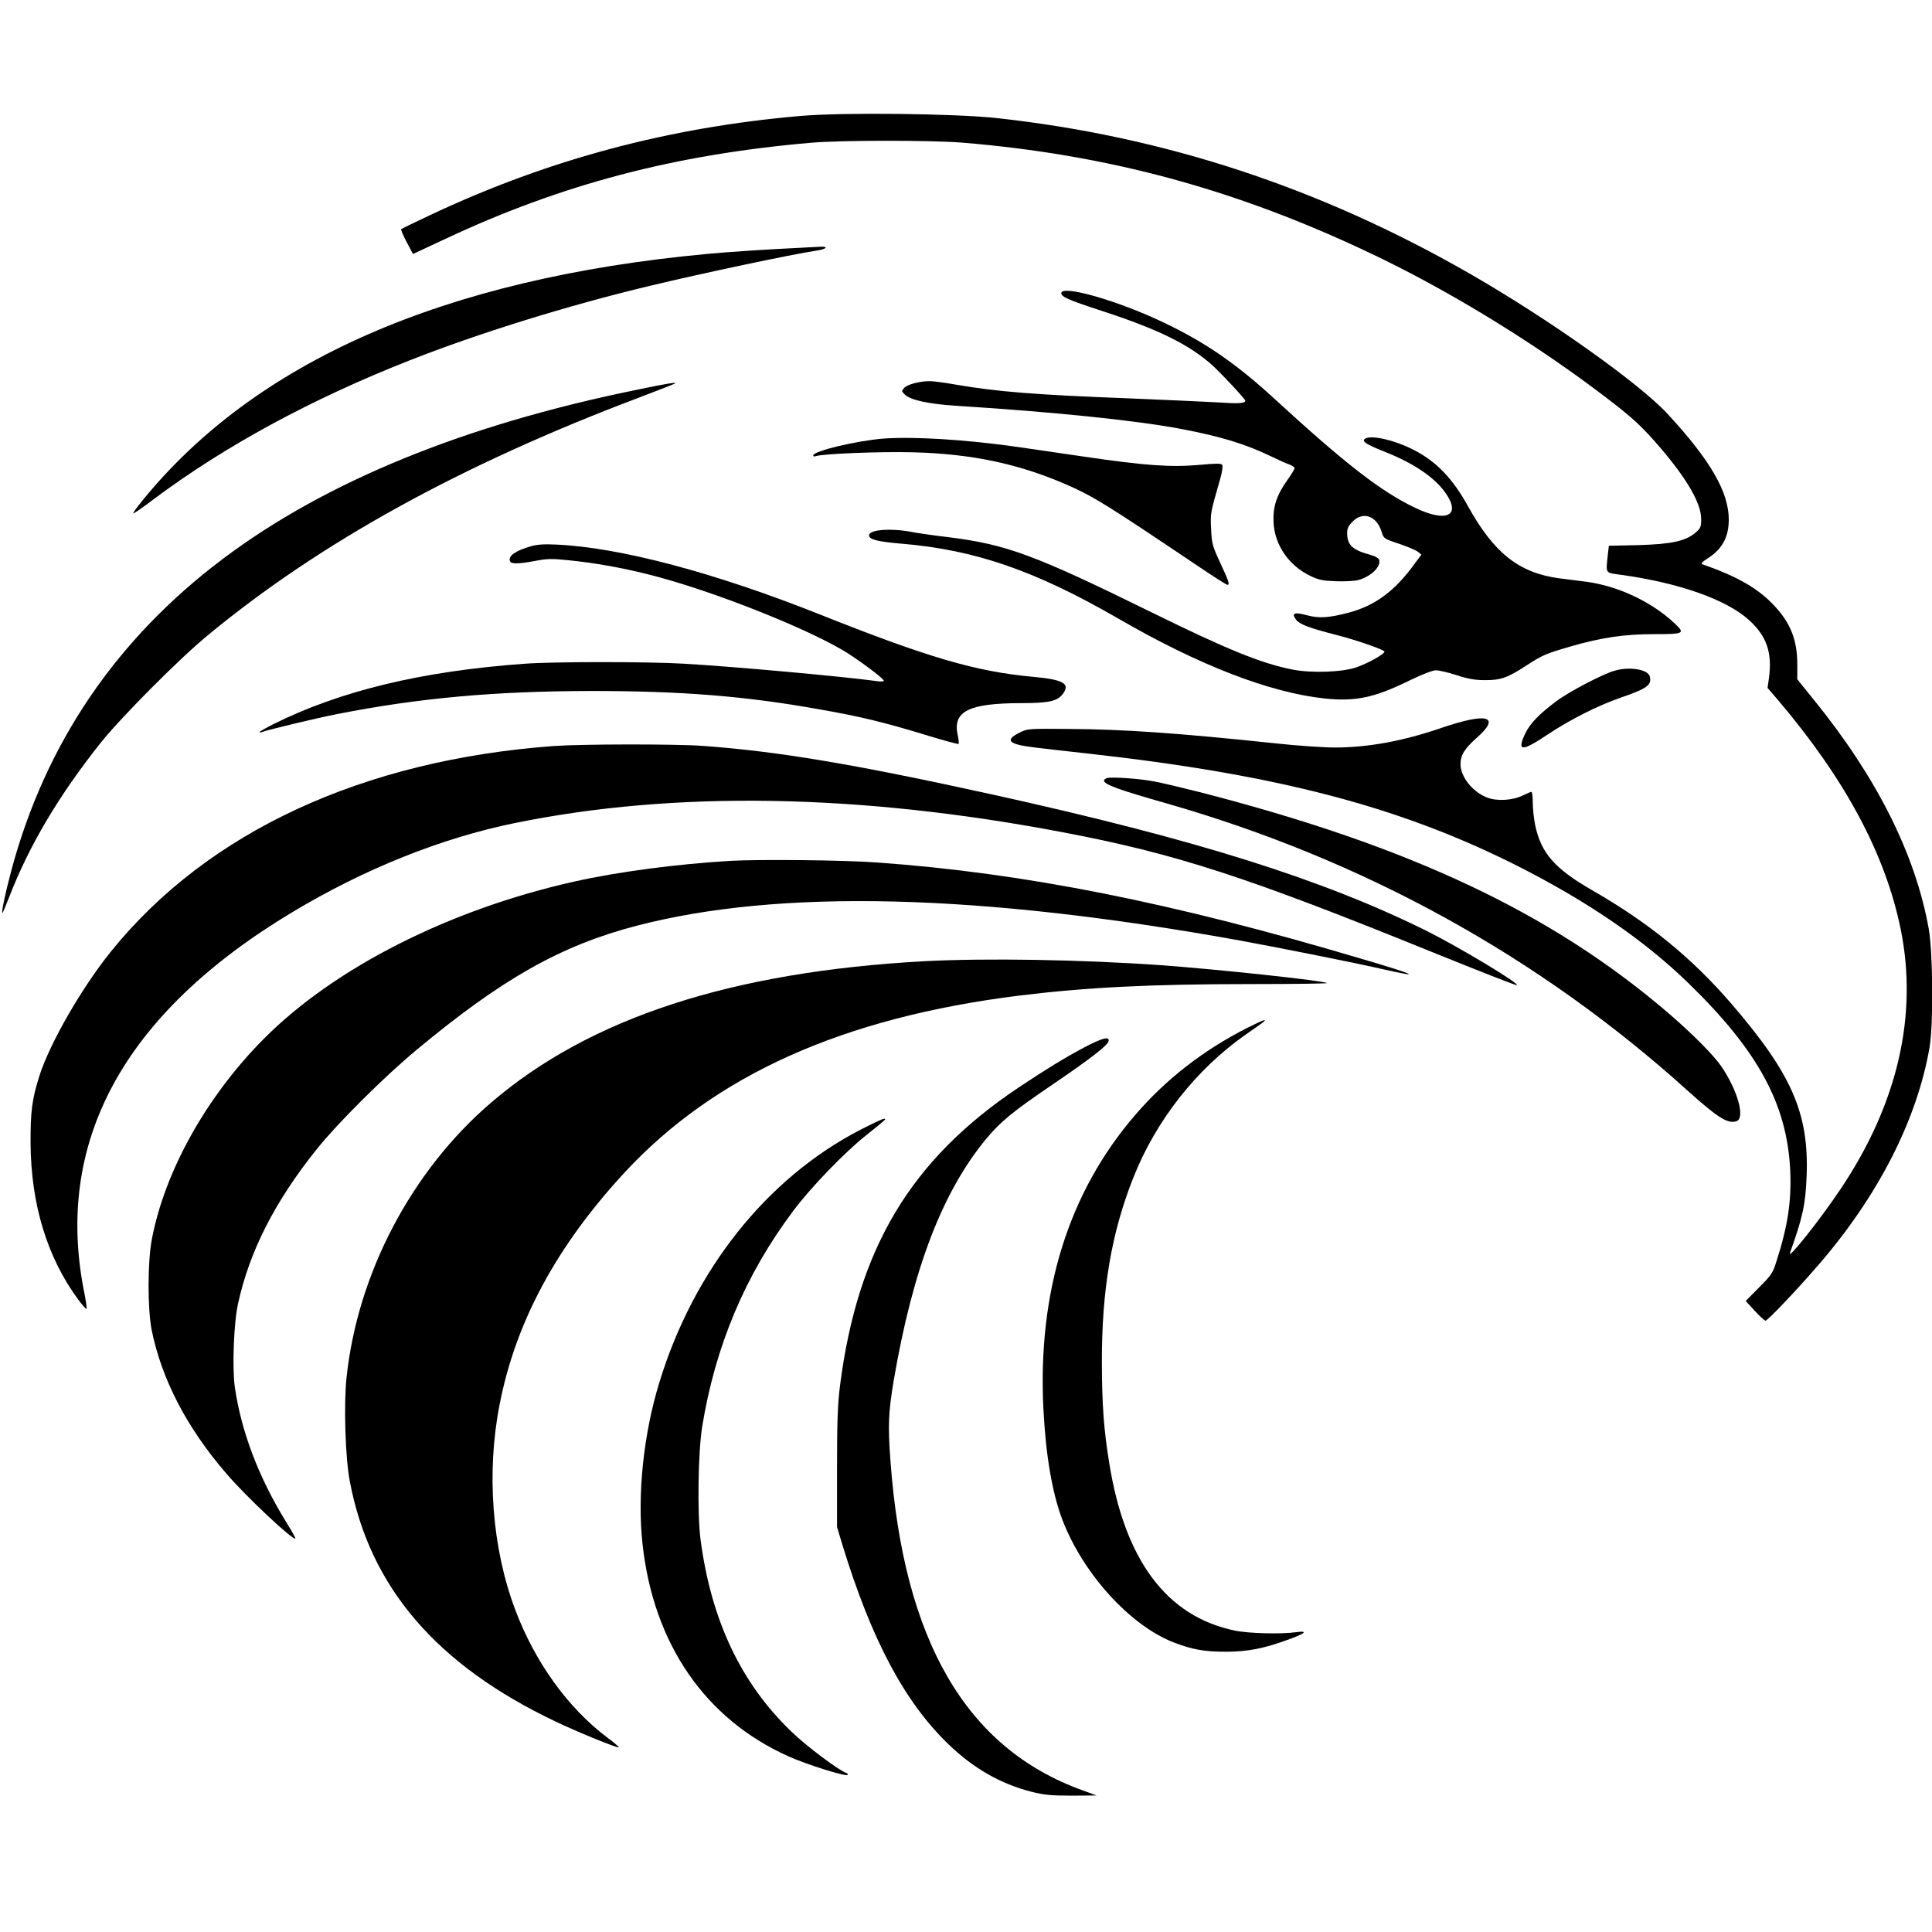 <svg version="1" xmlns="http://www.w3.org/2000/svg" width="1568" height="1568" viewBox="0 0 1176 1176"><path d="M487 70.6c-79.6 6.9-152.4 26.3-223.2 59.4-10.5 4.9-19.3 9.2-19.6 9.5-.3.3 1.2 3.8 3.3 7.8l3.9 7.3 19.5-9.1c71.1-33.4 139.8-51.4 222.6-58.6 18.2-1.6 72.8-1.6 92-.1 88.8 7.3 166.8 28.4 249 67.5 44.3 21 93.4 50.7 134.5 81.2 22.1 16.5 28 21.6 38.2 33.1 18.6 21.1 28.2 37 28.3 47.2 0 4.8-.3 5.7-3.2 8.2-6 5.3-14.5 7.2-34.9 7.8l-18.1.4-.7 6.1c-1.1 11.1-1.7 10.2 8.2 11.6 35.4 4.9 64.2 15.1 77.9 27.6 10.8 9.8 14.2 20 12 35.6l-.8 5.6 6.6 7.7c40.8 48.1 65.2 93.7 74.5 139.5 10.5 52.1-1.9 105.9-36.4 157.5-12.6 18.9-33 44.5-31 39.1 7.8-21.8 9.4-29.3 10.1-47 1.4-38.1-9.2-62.1-46.3-105.1-23.9-27.6-49.9-48.8-84.4-68.6-22.6-13-30.9-22.5-34.5-39.3-.8-3.9-1.5-10-1.5-13.8 0-3.7-.4-6.7-.8-6.7-.5 0-2.8 1-5.3 2.2-6.1 3-15.6 3.6-21.6 1.3-8.9-3.4-16.2-12.5-16.3-20.3 0-5.5 2.4-9.5 9.9-16.1 14.9-13.2 6.5-15.6-21.6-6-23.3 8-44.6 11.9-64.8 11.9-6.9 0-23-1.1-35.8-2.5-59.7-6.3-92.6-8.6-126.5-8.8-24.5-.2-24.7-.2-29.7 2.3-9.2 4.6-6.6 7.1 9.4 9 4.7.6 19 2.2 31.6 3.6 116.4 12.9 191.1 32.5 263 68.9 42.3 21.5 76.6 45 103.3 71 42.3 41.1 60 73.6 61.9 114 .8 18.5-1.4 33.5-8.3 55-2.3 7.4-3.1 8.6-10.7 16.2l-8.1 8.2 5.5 6c3 3.2 5.9 5.9 6.5 6 1.2.1 18.5-18 31.8-33.4 36.6-42.1 60.4-88.6 68.1-132.9 2.4-14 2.1-57.8-.5-72.3-8.1-45.2-31.5-91.9-69.5-138.8l-10.5-13v-9.1c0-14.7-4-24.9-13.7-35.4-9.9-10.7-22.3-17.9-44.2-25.6-.9-.3.2-1.5 3-3.3 9.1-5.7 13.1-12.9 13.2-23.6.1-16.8-11.1-36.3-37.3-64.6-17.4-18.8-72.6-57.9-120.5-85.4-91.1-52.3-185.7-83.4-287.5-94.6-25.6-2.8-94.3-3.6-120-1.3z"/><path d="M489.5 150.7c-20.9 1-46.2 2.6-59.5 3.9C270.2 169.5 155.1 220 86.2 305.3c-3 3.7-5.3 6.9-5.1 7.2.3.2 5.9-3.6 12.4-8.6 43.2-32.3 95.8-60.9 155.5-84.4 42-16.6 96.5-33.5 146.5-45.5 32.6-7.8 86.9-19.3 101.8-21.5 5.8-.9 7.3-2.6 2-2.3-2.1.1-6.5.3-9.8.5zM646 178.5c0 2.2 4.6 4.2 25.5 11 33.6 11 52.2 20.2 66.2 32.6 5.8 5.3 20.3 20.8 20.3 21.8 0 1.7-4.2 1.9-17.3 1-7.3-.4-31.2-1.5-53.2-2.4-57.4-2.2-80.4-4-106.4-8.5-6.2-1.1-13.1-2-15.2-2-6.1 0-13.6 2-15.5 4.1-1.7 1.9-1.7 2 .3 4 3.3 3.4 14.4 5.8 31.3 6.9 60.3 3.8 109.4 8.9 137 14.1 24.2 4.6 39.2 9.2 54.7 16.7 4.6 2.2 9.6 4.5 11.3 5 1.6.6 3 1.6 3 2.2 0 .6-2.1 4-4.6 7.5-6.4 9.1-8.7 16.1-8.2 25.5.7 13.7 9.2 26.2 22.3 32.5 5.1 2.5 7.5 3 15.6 3.3 5.2.2 11.3-.1 13.6-.7 7.8-2.1 14.3-8.4 12.7-12.5-.3-.9-2.5-2.1-4.7-2.7-11.5-3.1-14.7-6-14.7-13.5 0-2.8.8-4.4 3.4-7 6.4-6.4 14.8-3.3 17.7 6.7 1.2 3.7 1.4 3.9 10.5 6.9 5.2 1.8 10.3 3.9 11.5 4.9l2.1 1.7-6.1 8.2c-11.2 14.7-22.7 23-38.1 27.1-12.1 3.2-18.1 3.6-25.5 1.6-7.7-2.1-9.7-1.3-6.5 2.8 2.2 2.8 8.1 5 24.5 9.2 12.1 3.1 28.8 8.9 29.2 10.1.4 1.3-9.8 7.1-17.1 9.6-8.6 3-27.3 3.6-38.7 1.4-19.2-3.8-39.6-12.1-85.6-34.7-71.8-35.3-88.4-41.4-123.8-45.9-9.4-1.1-18.8-2.5-21-2.9-13.3-2.8-27.5-1.9-27.5 1.8 0 2.5 5.1 3.8 20.4 5.1 44.5 3.8 80.8 16.4 131.1 45.4 49.3 28.6 92.6 45.3 126.1 48.8 18.7 1.9 30.1-.5 52-11.3 7.3-3.5 13.5-5.9 15.4-5.9 1.8 0 7.5 1.3 12.7 3 7.1 2.3 11.2 3 17.3 3 9.6 0 13.5-1.4 24.8-8.7 10.1-6.6 12-7.4 27.5-11.9 18.9-5.4 32.4-7.4 50.8-7.4 18.1 0 18.8-.4 12.2-6.6-14.1-13.2-34.4-22.7-53.8-25.3-4.4-.6-11.8-1.5-16.5-2.1-24.4-3.3-39.6-15.3-55.4-43.8-9.2-16.7-19.1-27.1-32.6-34.1-11.6-6.1-26.2-9.5-30-7.1-2.5 1.5.3 3.4 11.9 8 17.5 6.9 30.2 15.5 36.8 24.8 10 14 1 18.6-18.3 9.3-20.8-9.9-42.7-26.9-85.9-66.6-23-21.1-41.7-34-67-46.1-28-13.4-62.5-23.3-62.5-17.9zM386.5 237.5c-104.3 21.3-188.8 55.9-251 102.8C70.7 389.1 27.7 452.5 7 529.5c-3.5 13-6.2 25.6-5.6 26.2.2.2 2-4 4.1-9.4C17.5 515 35.9 484 61.4 452c12.1-15.2 47.5-50.8 64.6-64.9 68.3-56.6 154.6-104.2 263-145.1 11.8-4.5 21.6-8.3 21.9-8.6 1-.9-4.3-.1-24.4 4.1z"/><path d="M537.3 267c-16.6 1.4-42.3 7.6-42.3 10.2 0 .6.6.8 1.4.5 3.8-1.5 39.1-2.9 59-2.4 36.8.9 66.2 7.3 96.3 20.8 14.3 6.4 23 11.8 77.1 48.2 9.6 6.5 17.8 11.7 18.3 11.7 1.6 0 1-1.9-4.3-13.3-4.8-10.4-5.2-11.7-5.6-20.7-.5-9.9-.5-9.4 5.7-31.1 1-3.6 1.5-7.2 1.1-7.9-.6-1-3.4-1-14.2 0-17 1.5-33.2.4-70.3-5.1-14.8-2.2-33.1-4.8-40.5-5.9-31.7-4.5-63.2-6.4-81.7-5zM323.2 332.5c-9.2 2.6-14 5.9-12.8 9 .7 1.9 4.7 1.9 15.5-.1 7.2-1.4 10.2-1.4 20-.4 15.8 1.6 31.9 4.4 48.6 8.6 38.7 9.6 101.4 34.6 123 49 10 6.6 20.5 14.7 20.5 15.8 0 .4-1.9.6-4.2.2-19.4-2.7-86.2-8.8-117.3-10.6-22.1-1.3-79.1-1.3-97 0-62.9 4.5-112.8 16.6-153.7 37.1-4.3 2.2-7.8 4.2-7.8 4.5 0 .3.8.3 1.8-.1 3.3-1.3 32.9-8.4 45.7-10.9 49.3-9.7 95.3-13.9 154.5-14 54.2 0 92.9 3 137.8 11 26 4.5 41.1 8.2 68.4 16.6 9.3 2.8 17 4.9 17.3 4.6.3-.3 0-2.8-.6-5.6-3-14.2 6.8-19.1 38.1-19.2 18.2 0 23.1-1.2 26.5-6.4 3.7-5.6-.8-8-18.5-9.6-35-3.2-64-11.7-130-38-63.8-25.4-121.4-40.7-160-42.5-7.6-.4-12-.1-15.8 1zM983 408.2c-7.1 1.9-27.7 12.7-35.5 18.5-10.6 7.9-16.2 13.7-19.1 19.8-5.2 11-2.2 11.2 13.5.7 13.8-9.2 30.8-17.8 44.8-22.6 15.9-5.5 18.9-7.6 17.5-12.9-1.1-4.2-12.2-6.1-21.2-3.5zM337 454.1c-116.4 8.6-210.7 52.3-269.4 125-17.7 21.9-37.1 55.6-43.5 75.4-4.6 14.4-5.6 22.2-5.5 41.5.3 37.2 10.1 69.3 28.9 94.9 2.5 3.4 4.9 6.1 5.2 5.8.2-.3-.3-4.1-1.1-8.4C32.3 695.6 75 617 178 555.2c43.8-26.3 90.4-45 135.3-54.2 97-19.8 209.2-18 333.1 5.5 69.2 13.1 112.3 27.1 226.5 73.5 27.2 11 49.9 19.9 50.4 19.7 2.2-.7-34-22.5-53.8-32.5C806 535.5 728.3 511 604 483.6c-84.2-18.5-130.5-26.3-176.5-29.6-16.4-1.2-73.9-1.1-90.5.1z"/><path d="M673.8 473.6c-1 .3-1.8 1-1.8 1.5 0 2.4 8.8 5.6 38 13.9 120.1 34.4 226.7 93.1 317.5 175.1 18 16.2 24.2 20.1 29.4 18.4 5.6-1.7.9-18.7-9.2-33.5-4.8-6.9-16.9-19.1-31.2-31.5C945 555.9 858.8 515.2 730 482.1c-10.7-2.7-23.2-5.7-27.8-6.5-8.8-1.7-25.6-2.8-28.4-2zM444.5 524c-33 2-68.1 6.6-94.9 12.6-76.1 17-146.1 52.5-189.1 95.8-34.9 35.1-60.3 80.7-68.1 122.1-2.6 13.7-2.6 42.2-.1 55 6.1 30.1 21.4 59.6 45.6 87.6 11.9 13.9 40.6 40.8 41.9 39.4.2-.2-2.2-4.6-5.4-9.7-16.9-27.3-27.6-55.5-31.5-82.7-1.6-11.8-.6-39 2-50.6 7-32 22.5-62.3 47.9-94 12.9-16.1 41.1-44.1 60.7-60.4 52.3-43.5 88-63.6 134-75.6 86.9-22.6 208.4-19.7 367.3 9 24.1 4.4 69.7 13.5 87.2 17.5 24.3 5.5 20.3 3.5-13-6.3-115.5-34.4-205.7-52.3-295-58.7-20.4-1.5-71.7-2-89.5-1z"/><path d="M562.5 585.1c-117.2 6.4-203.5 34.5-263.5 86-48.6 41.6-81.5 104.3-88.1 167.8-1.7 16.3-.7 48.5 2 62.6 12.1 64.5 52.7 111.9 125.3 146.4 13.6 6.5 37.9 16.4 38.5 15.7.2-.2-2.9-2.9-7.1-6-24-18.1-44.1-46-56.1-78.1-14-37.3-17.5-83.2-9.4-124.5 9.7-50.2 34.7-96.5 76-141.2 55-59.4 132.9-94.4 240.4-107.8 40.8-5 80-7 140.8-7 25.9 0 46.8-.3 46.4-.6-1.4-1.4-65.5-8.3-101.2-10.9-48.3-3.4-106.6-4.4-144-2.4z"/><path d="M758.9 625.8c-26.8 13.7-49.4 31.3-68.1 53.1-40.4 47-59.2 107.3-55.7 178.3 1.4 28.3 5.3 51.1 11.3 67.2 12.5 33.2 41.4 65.1 68.2 75.4 11.6 4.4 18.5 5.6 31.9 5.6 13.3-.1 22.6-1.9 37.7-7.4 10.5-3.8 12.3-5.5 4.8-4.5-9.3 1.3-29.1.8-37.5-1-41.4-8.6-67-42.9-76.4-102.5-3.3-20.4-4.3-35.1-4.4-60.5-.1-44.2 5.8-79.1 19.2-112.8 13.8-34.8 38.3-65.9 68.4-87 12.2-8.5 12.3-8.6 11.1-8.7-.6 0-5.3 2.2-10.5 4.8z"/><path d="M659.5 637.8c-12.1 6.5-22.1 12.6-39.7 24.3-65.5 43.9-97.8 97.8-108.5 181.4-1.4 11.2-1.8 21.3-1.8 50v36l3.2 10.6c17.7 57.9 37.8 95.7 64.4 121.4 15.4 14.9 31.9 24.3 50.6 29.1 8.1 2 11.8 2.4 24.7 2.4l15.1-.1-9-3.3C588 1064 550 998.6 542 889c-1.6-21.5-1.2-29.5 2-48.7 11.6-67.8 29.5-114.7 56.3-147.1 8.7-10.5 16.3-16.7 40.3-33 23.1-15.7 33.7-23.9 34.2-26.5.6-3.1-3.9-1.9-15.3 4.1z"/><path d="M523.5 687.8c-56.8 29.4-101.2 85.2-122.1 153.5-9.7 31.5-13.6 68.6-10.3 98.5 6.6 60.8 38.2 106.7 89.1 129.4 11.2 5 34.6 12.3 35.7 11.2.3-.4.1-.9-.6-1.1-4.8-1.7-24.3-16.3-33.4-25.1-30.9-29.6-49-67.9-55.5-117.2-2-15.6-1.5-53 1-68.5 8-49.3 26.3-92.6 55.4-131.4 10.6-14.2 31.4-35.8 44.7-46.3 12.4-9.9 12.2-9.8 10.5-9.8-.8 0-7.3 3.1-14.5 6.8z"/></svg>
